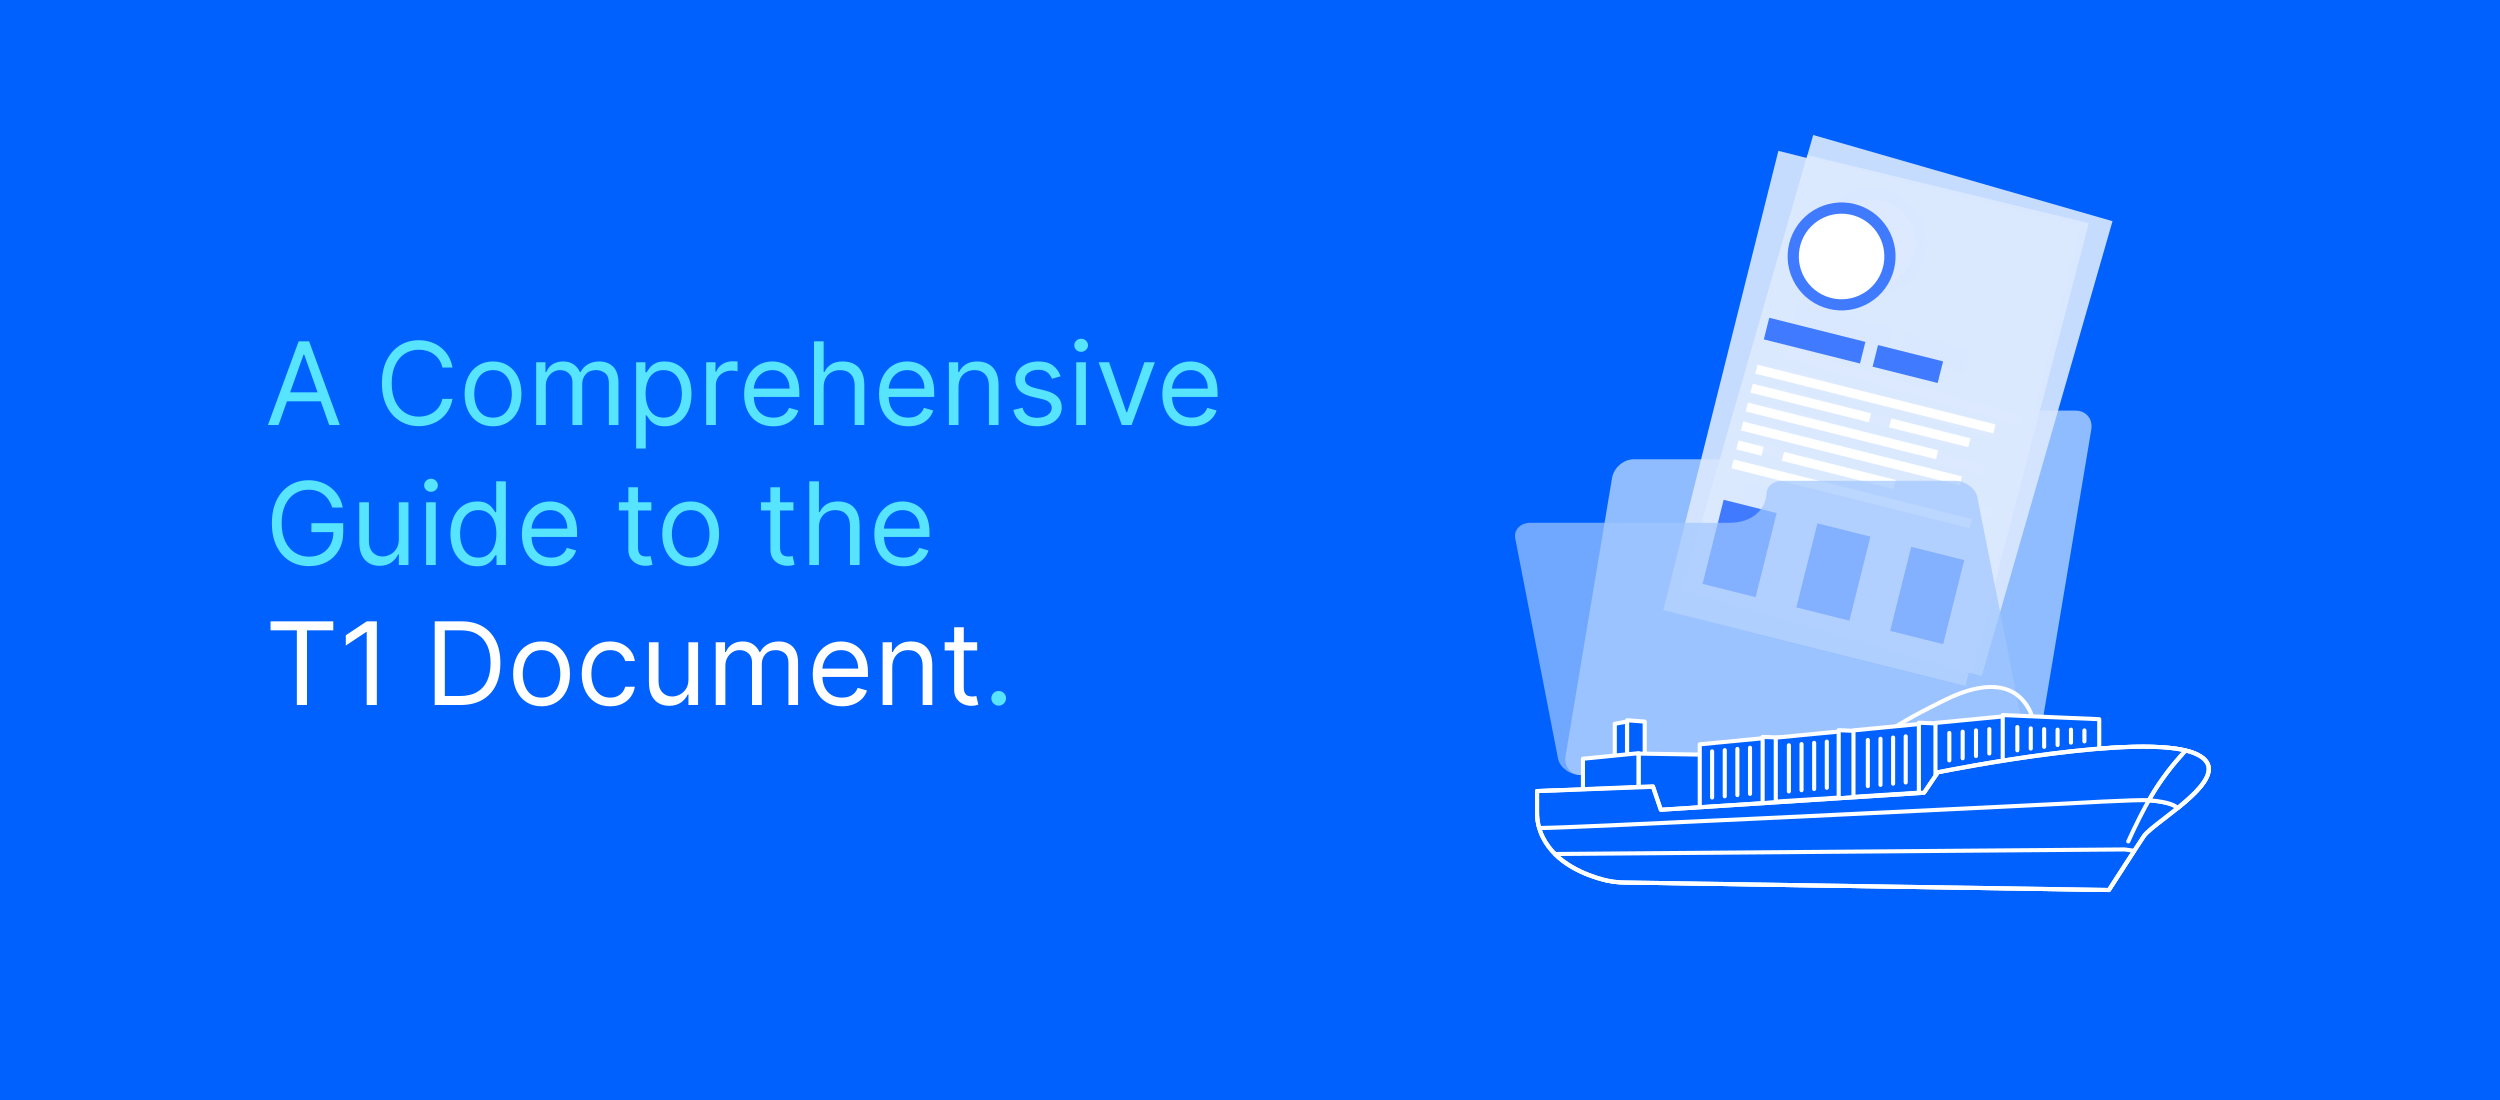 <svg xmlns="http://www.w3.org/2000/svg" width="1000" height="440" viewBox="0 0 1000 440" fill="none"><rect width="1000" height="440" fill="#0061FE"></rect><path d="M111.423 170H107.176L119.46 136.545H123.642L135.926 170H131.679L121.682 141.838H121.42L111.423 170ZM112.991 156.932H130.111V160.526H112.991V156.932ZM180.995 147H176.944C176.704 145.835 176.285 144.811 175.686 143.929C175.098 143.047 174.379 142.306 173.53 141.707C172.691 141.098 171.76 140.64 170.737 140.335C169.713 140.03 168.646 139.878 167.535 139.878C165.509 139.878 163.674 140.39 162.03 141.413C160.396 142.437 159.095 143.945 158.126 145.938C157.167 147.931 156.688 150.376 156.688 153.273C156.688 156.17 157.167 158.614 158.126 160.607C159.095 162.6 160.396 164.108 162.03 165.132C163.674 166.156 165.509 166.668 167.535 166.668C168.646 166.668 169.713 166.515 170.737 166.21C171.76 165.905 172.691 165.453 173.53 164.854C174.379 164.245 175.098 163.499 175.686 162.616C176.285 161.723 176.704 160.7 176.944 159.545H180.995C180.69 161.255 180.135 162.785 179.329 164.136C178.523 165.486 177.521 166.635 176.323 167.582C175.125 168.519 173.78 169.232 172.288 169.722C170.807 170.212 169.223 170.457 167.535 170.457C164.682 170.457 162.144 169.76 159.923 168.366C157.701 166.973 155.953 164.991 154.679 162.42C153.405 159.85 152.768 156.801 152.768 153.273C152.768 149.744 153.405 146.695 154.679 144.125C155.953 141.555 157.701 139.573 159.923 138.179C162.144 136.785 164.682 136.088 167.535 136.088C169.223 136.088 170.807 136.333 172.288 136.823C173.78 137.313 175.125 138.032 176.323 138.979C177.521 139.916 178.523 141.059 179.329 142.41C180.135 143.749 180.69 145.279 180.995 147ZM197.212 170.523C194.947 170.523 192.959 169.984 191.249 168.906C189.551 167.827 188.222 166.319 187.264 164.381C186.316 162.442 185.843 160.177 185.843 157.585C185.843 154.972 186.316 152.69 187.264 150.741C188.222 148.791 189.551 147.278 191.249 146.2C192.959 145.121 194.947 144.582 197.212 144.582C199.477 144.582 201.459 145.121 203.158 146.2C204.868 147.278 206.196 148.791 207.144 150.741C208.102 152.69 208.581 154.972 208.581 157.585C208.581 160.177 208.102 162.442 207.144 164.381C206.196 166.319 204.868 167.827 203.158 168.906C201.459 169.984 199.477 170.523 197.212 170.523ZM197.212 167.06C198.932 167.06 200.348 166.619 201.459 165.737C202.57 164.854 203.392 163.695 203.926 162.257C204.459 160.82 204.726 159.262 204.726 157.585C204.726 155.908 204.459 154.345 203.926 152.897C203.392 151.449 202.57 150.278 201.459 149.385C200.348 148.492 198.932 148.045 197.212 148.045C195.491 148.045 194.075 148.492 192.965 149.385C191.854 150.278 191.032 151.449 190.498 152.897C189.964 154.345 189.698 155.908 189.698 157.585C189.698 159.262 189.964 160.82 190.498 162.257C191.032 163.695 191.854 164.854 192.965 165.737C194.075 166.619 195.491 167.06 197.212 167.06ZM214.466 170V144.909H218.19V148.83H218.517C219.04 147.49 219.884 146.45 221.049 145.71C222.214 144.958 223.614 144.582 225.247 144.582C226.902 144.582 228.28 144.958 229.38 145.71C230.491 146.45 231.357 147.49 231.977 148.83H232.239C232.881 147.534 233.845 146.504 235.13 145.742C236.415 144.969 237.956 144.582 239.753 144.582C241.996 144.582 243.831 145.285 245.258 146.69C246.684 148.084 247.398 150.256 247.398 153.207V170H243.543V153.207C243.543 151.356 243.036 150.033 242.023 149.238C241.011 148.443 239.818 148.045 238.446 148.045C236.682 148.045 235.315 148.579 234.346 149.646C233.377 150.703 232.892 152.042 232.892 153.665V170H228.972V152.815C228.972 151.389 228.509 150.24 227.583 149.369C226.657 148.487 225.465 148.045 224.006 148.045C223.004 148.045 222.067 148.312 221.196 148.846C220.336 149.379 219.639 150.12 219.105 151.067C218.582 152.004 218.321 153.088 218.321 154.318V170H214.466ZM254.446 179.409V144.909H258.171V148.895H258.628C258.911 148.459 259.303 147.904 259.804 147.229C260.316 146.543 261.046 145.933 261.993 145.399C262.952 144.855 264.248 144.582 265.881 144.582C267.994 144.582 269.856 145.111 271.468 146.167C273.079 147.223 274.337 148.721 275.241 150.659C276.145 152.598 276.597 154.884 276.597 157.52C276.597 160.177 276.145 162.48 275.241 164.43C274.337 166.368 273.085 167.871 271.484 168.938C269.883 169.995 268.037 170.523 265.946 170.523C264.335 170.523 263.044 170.256 262.075 169.722C261.106 169.178 260.36 168.562 259.837 167.876C259.314 167.179 258.911 166.602 258.628 166.145H258.301V179.409H254.446ZM258.236 157.455C258.236 159.349 258.514 161.021 259.069 162.469C259.625 163.907 260.436 165.034 261.503 165.851C262.57 166.657 263.877 167.06 265.424 167.06C267.035 167.06 268.38 166.635 269.458 165.786C270.547 164.925 271.364 163.771 271.909 162.322C272.464 160.863 272.742 159.241 272.742 157.455C272.742 155.69 272.47 154.1 271.925 152.685C271.391 151.258 270.58 150.131 269.491 149.303C268.413 148.465 267.057 148.045 265.424 148.045C263.855 148.045 262.538 148.443 261.471 149.238C260.403 150.022 259.597 151.122 259.053 152.538C258.508 153.942 258.236 155.581 258.236 157.455ZM282.478 170V144.909H286.202V148.699H286.463C286.921 147.457 287.748 146.45 288.946 145.677C290.144 144.904 291.495 144.517 292.998 144.517C293.281 144.517 293.635 144.522 294.059 144.533C294.484 144.544 294.805 144.561 295.023 144.582V148.503C294.892 148.47 294.593 148.421 294.125 148.356C293.667 148.28 293.183 148.241 292.671 148.241C291.451 148.241 290.362 148.497 289.404 149.009C288.456 149.51 287.705 150.207 287.15 151.1C286.605 151.982 286.333 152.99 286.333 154.122V170H282.478ZM309.349 170.523C306.931 170.523 304.846 169.989 303.093 168.922C301.35 167.844 300.005 166.341 299.058 164.413C298.121 162.475 297.653 160.221 297.653 157.651C297.653 155.08 298.121 152.815 299.058 150.855C300.005 148.884 301.323 147.348 303.011 146.249C304.71 145.138 306.692 144.582 308.957 144.582C310.264 144.582 311.554 144.8 312.828 145.236C314.103 145.671 315.262 146.379 316.308 147.359C317.353 148.329 318.186 149.614 318.807 151.214C319.428 152.815 319.738 154.786 319.738 157.128V158.761H300.397V155.429H315.818C315.818 154.013 315.535 152.75 314.968 151.639C314.413 150.528 313.618 149.652 312.583 149.009C311.56 148.367 310.351 148.045 308.957 148.045C307.422 148.045 306.093 148.427 304.971 149.189C303.86 149.94 303.006 150.92 302.407 152.129C301.808 153.338 301.508 154.634 301.508 156.017V158.239C301.508 160.134 301.835 161.74 302.488 163.058C303.153 164.364 304.073 165.361 305.249 166.047C306.425 166.722 307.792 167.06 309.349 167.06C310.362 167.06 311.277 166.918 312.093 166.635C312.921 166.341 313.634 165.905 314.233 165.328C314.832 164.74 315.295 164.01 315.622 163.139L319.346 164.185C318.954 165.448 318.295 166.559 317.37 167.517C316.444 168.464 315.301 169.205 313.939 169.739C312.578 170.261 311.048 170.523 309.349 170.523ZM329.458 154.906V170H325.603V136.545H329.458V148.83H329.784C330.373 147.534 331.255 146.504 332.431 145.742C333.618 144.969 335.197 144.582 337.168 144.582C338.878 144.582 340.375 144.925 341.66 145.612C342.945 146.287 343.942 147.327 344.65 148.732C345.368 150.125 345.728 151.901 345.728 154.057V170H341.873V154.318C341.873 152.325 341.355 150.784 340.321 149.695C339.297 148.595 337.876 148.045 336.057 148.045C334.794 148.045 333.661 148.312 332.659 148.846C331.668 149.379 330.884 150.158 330.307 151.182C329.741 152.205 329.458 153.447 329.458 154.906ZM363.3 170.523C360.883 170.523 358.797 169.989 357.044 168.922C355.301 167.844 353.956 166.341 353.009 164.413C352.073 162.475 351.604 160.221 351.604 157.651C351.604 155.08 352.073 152.815 353.009 150.855C353.956 148.884 355.274 147.348 356.962 146.249C358.661 145.138 360.643 144.582 362.908 144.582C364.215 144.582 365.506 144.8 366.78 145.236C368.054 145.671 369.214 146.379 370.259 147.359C371.305 148.329 372.138 149.614 372.758 151.214C373.379 152.815 373.689 154.786 373.689 157.128V158.761H354.349V155.429H369.769C369.769 154.013 369.486 152.75 368.92 151.639C368.364 150.528 367.569 149.652 366.535 149.009C365.511 148.367 364.302 148.045 362.908 148.045C361.373 148.045 360.044 148.427 358.922 149.189C357.812 149.94 356.957 150.92 356.358 152.129C355.759 153.338 355.459 154.634 355.459 156.017V158.239C355.459 160.134 355.786 161.74 356.439 163.058C357.104 164.364 358.024 165.361 359.2 166.047C360.376 166.722 361.743 167.06 363.3 167.06C364.313 167.06 365.228 166.918 366.045 166.635C366.872 166.341 367.586 165.905 368.184 165.328C368.783 164.74 369.246 164.01 369.573 163.139L373.297 164.185C372.905 165.448 372.247 166.559 371.321 167.517C370.395 168.464 369.252 169.205 367.89 169.739C366.529 170.261 364.999 170.523 363.3 170.523ZM383.409 154.906V170H379.554V144.909H383.278V148.83H383.605C384.193 147.555 385.086 146.532 386.284 145.759C387.482 144.974 389.028 144.582 390.923 144.582C392.622 144.582 394.108 144.931 395.383 145.628C396.657 146.314 397.648 147.359 398.356 148.764C399.064 150.158 399.417 151.922 399.417 154.057V170H395.562V154.318C395.562 152.347 395.05 150.812 394.027 149.712C393.003 148.601 391.598 148.045 389.812 148.045C388.582 148.045 387.482 148.312 386.513 148.846C385.554 149.379 384.797 150.158 384.242 151.182C383.687 152.205 383.409 153.447 383.409 154.906ZM424.235 150.528L420.772 151.509C420.554 150.931 420.233 150.371 419.808 149.826C419.394 149.271 418.828 148.813 418.109 148.454C417.39 148.094 416.47 147.915 415.348 147.915C413.813 147.915 412.533 148.269 411.51 148.977C410.497 149.674 409.99 150.561 409.99 151.639C409.99 152.598 410.339 153.354 411.036 153.91C411.733 154.465 412.822 154.928 414.303 155.298L418.027 156.213C420.271 156.758 421.942 157.591 423.042 158.712C424.142 159.823 424.692 161.255 424.692 163.009C424.692 164.446 424.278 165.731 423.451 166.864C422.634 167.996 421.49 168.889 420.02 169.543C418.55 170.196 416.84 170.523 414.891 170.523C412.332 170.523 410.214 169.967 408.537 168.857C406.859 167.746 405.798 166.123 405.351 163.989L409.01 163.074C409.359 164.424 410.018 165.437 410.987 166.112C411.967 166.787 413.247 167.125 414.826 167.125C416.623 167.125 418.049 166.744 419.105 165.982C420.173 165.208 420.706 164.283 420.706 163.205C420.706 162.333 420.401 161.604 419.792 161.016C419.182 160.417 418.245 159.97 416.982 159.676L412.8 158.696C410.502 158.152 408.814 157.308 407.736 156.164C406.669 155.01 406.135 153.567 406.135 151.835C406.135 150.42 406.533 149.167 407.328 148.078C408.134 146.989 409.228 146.134 410.611 145.513C412.005 144.893 413.584 144.582 415.348 144.582C417.831 144.582 419.781 145.127 421.196 146.216C422.623 147.305 423.636 148.742 424.235 150.528ZM430.495 170V144.909H434.35V170H430.495ZM432.455 140.727C431.704 140.727 431.056 140.471 430.512 139.96C429.978 139.448 429.711 138.832 429.711 138.114C429.711 137.395 429.978 136.78 430.512 136.268C431.056 135.756 431.704 135.5 432.455 135.5C433.207 135.5 433.849 135.756 434.383 136.268C434.927 136.78 435.2 137.395 435.2 138.114C435.2 138.832 434.927 139.448 434.383 139.96C433.849 140.471 433.207 140.727 432.455 140.727ZM461.928 144.909L452.65 170H448.729L439.451 144.909H443.633L450.559 164.903H450.82L457.746 144.909H461.928ZM476.638 170.523C474.221 170.523 472.135 169.989 470.382 168.922C468.639 167.844 467.294 166.341 466.347 164.413C465.41 162.475 464.942 160.221 464.942 157.651C464.942 155.08 465.41 152.815 466.347 150.855C467.294 148.884 468.612 147.348 470.3 146.249C471.999 145.138 473.981 144.582 476.246 144.582C477.553 144.582 478.843 144.8 480.118 145.236C481.392 145.671 482.551 146.379 483.597 147.359C484.642 148.329 485.475 149.614 486.096 151.214C486.717 152.815 487.027 154.786 487.027 157.128V158.761H467.686V155.429H483.107C483.107 154.013 482.824 152.75 482.257 151.639C481.702 150.528 480.907 149.652 479.873 149.009C478.849 148.367 477.64 148.045 476.246 148.045C474.711 148.045 473.382 148.427 472.26 149.189C471.15 149.94 470.295 150.92 469.696 152.129C469.097 153.338 468.797 154.634 468.797 156.017V158.239C468.797 160.134 469.124 161.74 469.777 163.058C470.442 164.364 471.362 165.361 472.538 166.047C473.714 166.722 475.081 167.06 476.638 167.06C477.651 167.06 478.566 166.918 479.382 166.635C480.21 166.341 480.923 165.905 481.522 165.328C482.121 164.74 482.584 164.01 482.911 163.139L486.635 164.185C486.243 165.448 485.584 166.559 484.659 167.517C483.733 168.464 482.59 169.205 481.228 169.739C479.867 170.261 478.337 170.523 476.638 170.523ZM132.92 203C132.561 201.9 132.087 200.915 131.499 200.043C130.922 199.161 130.231 198.41 129.425 197.789C128.63 197.168 127.726 196.695 126.713 196.368C125.7 196.041 124.589 195.878 123.381 195.878C121.399 195.878 119.596 196.39 117.974 197.413C116.351 198.437 115.061 199.945 114.102 201.938C113.144 203.931 112.665 206.376 112.665 209.273C112.665 212.17 113.149 214.614 114.119 216.607C115.088 218.6 116.4 220.108 118.055 221.132C119.711 222.156 121.573 222.668 123.642 222.668C125.559 222.668 127.247 222.259 128.706 221.442C130.176 220.615 131.32 219.45 132.136 217.947C132.964 216.433 133.378 214.652 133.378 212.605L134.619 212.866H124.557V209.273H137.298V212.866C137.298 215.622 136.71 218.018 135.534 220.054C134.369 222.09 132.757 223.67 130.699 224.791C128.652 225.902 126.299 226.457 123.642 226.457C120.68 226.457 118.077 225.76 115.834 224.366C113.601 222.973 111.859 220.991 110.607 218.42C109.365 215.85 108.744 212.801 108.744 209.273C108.744 206.626 109.098 204.247 109.806 202.134C110.525 200.011 111.538 198.203 112.844 196.711C114.151 195.219 115.698 194.076 117.484 193.281C119.27 192.486 121.235 192.088 123.381 192.088C125.145 192.088 126.789 192.355 128.314 192.888C129.849 193.411 131.216 194.157 132.414 195.126C133.623 196.085 134.63 197.234 135.436 198.573C136.242 199.902 136.797 201.377 137.102 203H132.92ZM159.526 215.741V200.909H163.382V226H159.526V221.753H159.265C158.677 223.027 157.762 224.111 156.521 225.004C155.279 225.886 153.711 226.327 151.816 226.327C150.248 226.327 148.854 225.984 147.634 225.298C146.415 224.601 145.456 223.555 144.759 222.161C144.062 220.756 143.714 218.987 143.714 216.852V200.909H147.569V216.591C147.569 218.42 148.081 219.88 149.105 220.969C150.139 222.058 151.457 222.602 153.058 222.602C154.016 222.602 154.991 222.357 155.982 221.867C156.984 221.377 157.822 220.626 158.497 219.613C159.183 218.6 159.526 217.31 159.526 215.741ZM170.442 226V200.909H174.298V226H170.442ZM172.403 196.727C171.651 196.727 171.003 196.471 170.459 195.96C169.925 195.448 169.658 194.832 169.658 194.114C169.658 193.395 169.925 192.78 170.459 192.268C171.003 191.756 171.651 191.5 172.403 191.5C173.154 191.5 173.797 191.756 174.33 192.268C174.875 192.78 175.147 193.395 175.147 194.114C175.147 194.832 174.875 195.448 174.33 195.96C173.797 196.471 173.154 196.727 172.403 196.727ZM190.833 226.523C188.742 226.523 186.896 225.995 185.295 224.938C183.694 223.871 182.442 222.368 181.538 220.43C180.634 218.48 180.182 216.177 180.182 213.52C180.182 210.884 180.634 208.598 181.538 206.659C182.442 204.721 183.7 203.223 185.312 202.167C186.923 201.111 188.786 200.582 190.898 200.582C192.532 200.582 193.822 200.855 194.77 201.399C195.728 201.933 196.458 202.543 196.959 203.229C197.47 203.904 197.868 204.459 198.151 204.895H198.478V192.545H202.333V226H198.608V222.145H198.151C197.868 222.602 197.465 223.179 196.942 223.876C196.42 224.562 195.674 225.178 194.704 225.722C193.735 226.256 192.445 226.523 190.833 226.523ZM191.356 223.06C192.902 223.06 194.209 222.657 195.276 221.851C196.343 221.034 197.155 219.907 197.71 218.469C198.265 217.021 198.543 215.349 198.543 213.455C198.543 211.581 198.271 209.942 197.726 208.538C197.182 207.122 196.376 206.022 195.309 205.238C194.242 204.443 192.924 204.045 191.356 204.045C189.722 204.045 188.361 204.465 187.272 205.303C186.194 206.131 185.382 207.258 184.838 208.685C184.304 210.1 184.037 211.69 184.037 213.455C184.037 215.241 184.31 216.863 184.854 218.322C185.41 219.771 186.226 220.925 187.305 221.786C188.394 222.635 189.744 223.06 191.356 223.06ZM220.449 226.523C218.031 226.523 215.946 225.989 214.192 224.922C212.45 223.844 211.105 222.341 210.157 220.413C209.221 218.475 208.753 216.221 208.753 213.651C208.753 211.08 209.221 208.815 210.157 206.855C211.105 204.884 212.423 203.348 214.111 202.249C215.809 201.138 217.791 200.582 220.057 200.582C221.363 200.582 222.654 200.8 223.928 201.236C225.202 201.671 226.362 202.379 227.407 203.359C228.453 204.329 229.286 205.614 229.907 207.214C230.528 208.815 230.838 210.786 230.838 213.128V214.761H211.497V211.429H226.917C226.917 210.013 226.634 208.75 226.068 207.639C225.513 206.528 224.718 205.652 223.683 205.009C222.659 204.367 221.451 204.045 220.057 204.045C218.521 204.045 217.193 204.427 216.071 205.189C214.96 205.94 214.105 206.92 213.506 208.129C212.907 209.338 212.608 210.634 212.608 212.017V214.239C212.608 216.134 212.934 217.74 213.588 219.058C214.252 220.364 215.172 221.361 216.349 222.047C217.525 222.722 218.891 223.06 220.449 223.06C221.461 223.06 222.376 222.918 223.193 222.635C224.021 222.341 224.734 221.905 225.333 221.328C225.932 220.74 226.395 220.01 226.721 219.139L230.446 220.185C230.054 221.448 229.395 222.559 228.469 223.517C227.544 224.464 226.4 225.205 225.039 225.739C223.678 226.261 222.148 226.523 220.449 226.523ZM260.552 200.909V204.176H247.549V200.909H260.552ZM251.339 194.898H255.194V218.812C255.194 219.902 255.352 220.718 255.667 221.263C255.994 221.796 256.408 222.156 256.909 222.341C257.421 222.515 257.96 222.602 258.526 222.602C258.951 222.602 259.299 222.58 259.572 222.537C259.844 222.482 260.062 222.439 260.225 222.406L261.009 225.869C260.748 225.967 260.383 226.065 259.915 226.163C259.446 226.272 258.853 226.327 258.134 226.327C257.045 226.327 255.978 226.093 254.932 225.624C253.898 225.156 253.037 224.443 252.351 223.484C251.676 222.526 251.339 221.317 251.339 219.858V194.898ZM276.274 226.523C274.009 226.523 272.022 225.984 270.312 224.906C268.613 223.827 267.285 222.319 266.326 220.381C265.379 218.442 264.905 216.177 264.905 213.585C264.905 210.972 265.379 208.69 266.326 206.741C267.285 204.791 268.613 203.278 270.312 202.2C272.022 201.121 274.009 200.582 276.274 200.582C278.539 200.582 280.521 201.121 282.22 202.2C283.93 203.278 285.259 204.791 286.206 206.741C287.164 208.69 287.644 210.972 287.644 213.585C287.644 216.177 287.164 218.442 286.206 220.381C285.259 222.319 283.93 223.827 282.22 224.906C280.521 225.984 278.539 226.523 276.274 226.523ZM276.274 223.06C277.995 223.06 279.411 222.619 280.521 221.737C281.632 220.854 282.454 219.695 282.988 218.257C283.522 216.82 283.789 215.262 283.789 213.585C283.789 211.908 283.522 210.345 282.988 208.897C282.454 207.449 281.632 206.278 280.521 205.385C279.411 204.492 277.995 204.045 276.274 204.045C274.554 204.045 273.138 204.492 272.027 205.385C270.916 206.278 270.094 207.449 269.561 208.897C269.027 210.345 268.76 211.908 268.76 213.585C268.76 215.262 269.027 216.82 269.561 218.257C270.094 219.695 270.916 220.854 272.027 221.737C273.138 222.619 274.554 223.06 276.274 223.06ZM317.378 200.909V204.176H304.375V200.909H317.378ZM308.165 194.898H312.02V218.812C312.02 219.902 312.178 220.718 312.494 221.263C312.82 221.796 313.234 222.156 313.735 222.341C314.247 222.515 314.786 222.602 315.352 222.602C315.777 222.602 316.125 222.58 316.398 222.537C316.67 222.482 316.888 222.439 317.051 222.406L317.835 225.869C317.574 225.967 317.209 226.065 316.741 226.163C316.272 226.272 315.679 226.327 314.96 226.327C313.871 226.327 312.804 226.093 311.759 225.624C310.724 225.156 309.864 224.443 309.178 223.484C308.502 222.526 308.165 221.317 308.165 219.858V194.898ZM327.571 210.906V226H323.716V192.545H327.571V204.83H327.898C328.486 203.534 329.368 202.504 330.544 201.742C331.731 200.969 333.31 200.582 335.281 200.582C336.991 200.582 338.488 200.925 339.773 201.612C341.058 202.287 342.055 203.327 342.763 204.732C343.482 206.125 343.841 207.901 343.841 210.057V226H339.986V210.318C339.986 208.325 339.469 206.784 338.434 205.695C337.41 204.595 335.989 204.045 334.17 204.045C332.907 204.045 331.775 204.312 330.773 204.846C329.782 205.379 328.998 206.158 328.42 207.182C327.854 208.205 327.571 209.447 327.571 210.906ZM361.414 226.523C358.996 226.523 356.91 225.989 355.157 224.922C353.415 223.844 352.07 222.341 351.122 220.413C350.186 218.475 349.718 216.221 349.718 213.651C349.718 211.08 350.186 208.815 351.122 206.855C352.07 204.884 353.387 203.348 355.075 202.249C356.774 201.138 358.756 200.582 361.021 200.582C362.328 200.582 363.619 200.8 364.893 201.236C366.167 201.671 367.327 202.379 368.372 203.359C369.418 204.329 370.251 205.614 370.872 207.214C371.492 208.815 371.803 210.786 371.803 213.128V214.761H352.462V211.429H367.882C367.882 210.013 367.599 208.75 367.033 207.639C366.477 206.528 365.682 205.652 364.648 205.009C363.624 204.367 362.415 204.045 361.021 204.045C359.486 204.045 358.157 204.427 357.036 205.189C355.925 205.94 355.07 206.92 354.471 208.129C353.872 209.338 353.573 210.634 353.573 212.017V214.239C353.573 216.134 353.899 217.74 354.553 219.058C355.217 220.364 356.137 221.361 357.313 222.047C358.49 222.722 359.856 223.06 361.414 223.06C362.426 223.06 363.341 222.918 364.158 222.635C364.986 222.341 365.699 221.905 366.298 221.328C366.897 220.74 367.36 220.01 367.686 219.139L371.411 220.185C371.019 221.448 370.36 222.559 369.434 223.517C368.508 224.464 367.365 225.205 366.004 225.739C364.642 226.261 363.112 226.523 361.414 226.523ZM399.479 282.261C398.673 282.261 397.981 281.973 397.404 281.396C396.827 280.818 396.538 280.127 396.538 279.321C396.538 278.515 396.827 277.824 397.404 277.246C397.981 276.669 398.673 276.381 399.479 276.381C400.285 276.381 400.976 276.669 401.553 277.246C402.13 277.824 402.419 278.515 402.419 279.321C402.419 279.855 402.283 280.345 402.011 280.791C401.749 281.238 401.395 281.597 400.949 281.869C400.513 282.131 400.023 282.261 399.479 282.261Z" fill="#57E4FF"></path><path d="M108.222 252.139V248.545H133.312V252.139H122.793V282H118.741V252.139H108.222ZM150.738 248.545V282H146.687V252.793H146.491L138.323 258.216V254.099L146.687 248.545H150.738ZM184.209 282H173.885V248.545H184.666C187.912 248.545 190.689 249.215 192.997 250.555C195.306 251.883 197.076 253.795 198.306 256.288C199.537 258.771 200.152 261.744 200.152 265.207C200.152 268.692 199.531 271.692 198.29 274.208C197.048 276.713 195.241 278.64 192.867 279.991C190.493 281.33 187.607 282 184.209 282ZM177.936 278.406H183.948C186.714 278.406 189.006 277.873 190.825 276.805C192.643 275.738 193.999 274.219 194.892 272.248C195.785 270.277 196.232 267.93 196.232 265.207C196.232 262.507 195.791 260.182 194.909 258.232C194.026 256.272 192.709 254.769 190.955 253.724C189.202 252.667 187.019 252.139 184.405 252.139H177.936V278.406ZM216.618 282.523C214.353 282.523 212.365 281.984 210.656 280.906C208.957 279.827 207.628 278.319 206.67 276.381C205.722 274.442 205.249 272.177 205.249 269.585C205.249 266.972 205.722 264.69 206.67 262.741C207.628 260.791 208.957 259.278 210.656 258.2C212.365 257.121 214.353 256.582 216.618 256.582C218.883 256.582 220.865 257.121 222.564 258.2C224.274 259.278 225.602 260.791 226.55 262.741C227.508 264.69 227.987 266.972 227.987 269.585C227.987 272.177 227.508 274.442 226.55 276.381C225.602 278.319 224.274 279.827 222.564 280.906C220.865 281.984 218.883 282.523 216.618 282.523ZM216.618 279.06C218.339 279.06 219.754 278.619 220.865 277.737C221.976 276.854 222.798 275.695 223.332 274.257C223.865 272.82 224.132 271.262 224.132 269.585C224.132 267.908 223.865 266.345 223.332 264.897C222.798 263.449 221.976 262.278 220.865 261.385C219.754 260.492 218.339 260.045 216.618 260.045C214.897 260.045 213.482 260.492 212.371 261.385C211.26 262.278 210.438 263.449 209.904 264.897C209.371 266.345 209.104 267.908 209.104 269.585C209.104 271.262 209.371 272.82 209.904 274.257C210.438 275.695 211.26 276.854 212.371 277.737C213.482 278.619 214.897 279.06 216.618 279.06ZM244.065 282.523C241.713 282.523 239.688 281.967 237.989 280.857C236.29 279.746 234.983 278.216 234.068 276.266C233.153 274.317 232.696 272.09 232.696 269.585C232.696 267.037 233.164 264.788 234.101 262.839C235.048 260.879 236.366 259.348 238.054 258.249C239.753 257.138 241.735 256.582 244 256.582C245.764 256.582 247.354 256.909 248.77 257.562C250.186 258.216 251.345 259.131 252.249 260.307C253.153 261.483 253.714 262.855 253.932 264.423H250.077C249.783 263.28 249.129 262.267 248.116 261.385C247.115 260.492 245.764 260.045 244.065 260.045C242.563 260.045 241.245 260.437 240.112 261.222C238.991 261.995 238.114 263.089 237.482 264.505C236.862 265.91 236.551 267.56 236.551 269.455C236.551 271.393 236.856 273.081 237.466 274.518C238.087 275.956 238.958 277.072 240.08 277.867C241.212 278.662 242.541 279.06 244.065 279.06C245.067 279.06 245.977 278.885 246.793 278.537C247.61 278.188 248.302 277.688 248.868 277.034C249.434 276.381 249.837 275.597 250.077 274.682H253.932C253.714 276.163 253.175 277.497 252.315 278.684C251.465 279.86 250.338 280.797 248.933 281.494C247.539 282.18 245.917 282.523 244.065 282.523ZM275.38 271.741V256.909H279.235V282H275.38V277.753H275.119C274.531 279.027 273.616 280.111 272.374 281.004C271.133 281.886 269.565 282.327 267.67 282.327C266.102 282.327 264.708 281.984 263.488 281.298C262.268 280.601 261.31 279.555 260.613 278.161C259.916 276.756 259.567 274.987 259.567 272.852V256.909H263.423V272.591C263.423 274.42 263.934 275.88 264.958 276.969C265.993 278.058 267.31 278.602 268.911 278.602C269.87 278.602 270.844 278.357 271.835 277.867C272.837 277.377 273.676 276.626 274.351 275.613C275.037 274.6 275.38 273.31 275.38 271.741ZM286.296 282V256.909H290.02V260.83H290.347C290.87 259.49 291.714 258.45 292.879 257.71C294.044 256.958 295.444 256.582 297.077 256.582C298.733 256.582 300.11 256.958 301.21 257.71C302.321 258.45 303.187 259.49 303.807 260.83H304.069C304.711 259.534 305.675 258.504 306.96 257.742C308.245 256.969 309.786 256.582 311.583 256.582C313.826 256.582 315.661 257.285 317.088 258.69C318.515 260.084 319.228 262.256 319.228 265.207V282H315.373V265.207C315.373 263.356 314.866 262.033 313.854 261.238C312.841 260.443 311.648 260.045 310.276 260.045C308.512 260.045 307.145 260.579 306.176 261.646C305.207 262.703 304.722 264.042 304.722 265.665V282H300.802V264.815C300.802 263.389 300.339 262.24 299.413 261.369C298.488 260.487 297.295 260.045 295.836 260.045C294.834 260.045 293.897 260.312 293.026 260.846C292.166 261.379 291.469 262.12 290.935 263.067C290.412 264.004 290.151 265.088 290.151 266.318V282H286.296ZM336.796 282.523C334.379 282.523 332.293 281.989 330.54 280.922C328.798 279.844 327.453 278.341 326.505 276.413C325.569 274.475 325.1 272.221 325.1 269.651C325.1 267.08 325.569 264.815 326.505 262.855C327.453 260.884 328.77 259.348 330.458 258.249C332.157 257.138 334.139 256.582 336.404 256.582C337.711 256.582 339.002 256.8 340.276 257.236C341.55 257.671 342.71 258.379 343.755 259.359C344.801 260.329 345.634 261.614 346.254 263.214C346.875 264.815 347.186 266.786 347.186 269.128V270.761H327.845V267.429H343.265C343.265 266.013 342.982 264.75 342.416 263.639C341.86 262.528 341.065 261.652 340.031 261.009C339.007 260.367 337.798 260.045 336.404 260.045C334.869 260.045 333.54 260.427 332.419 261.189C331.308 261.94 330.453 262.92 329.854 264.129C329.255 265.338 328.955 266.634 328.955 268.017V270.239C328.955 272.134 329.282 273.74 329.936 275.058C330.6 276.364 331.52 277.361 332.696 278.047C333.872 278.722 335.239 279.06 336.796 279.06C337.809 279.06 338.724 278.918 339.541 278.635C340.368 278.341 341.082 277.905 341.681 277.328C342.28 276.74 342.742 276.01 343.069 275.139L346.794 276.185C346.401 277.448 345.743 278.559 344.817 279.517C343.891 280.464 342.748 281.205 341.387 281.739C340.025 282.261 338.495 282.523 336.796 282.523ZM356.905 266.906V282H353.05V256.909H356.774V260.83H357.101C357.689 259.555 358.582 258.532 359.78 257.759C360.978 256.974 362.524 256.582 364.419 256.582C366.118 256.582 367.605 256.931 368.879 257.628C370.153 258.314 371.144 259.359 371.852 260.764C372.56 262.158 372.914 263.922 372.914 266.057V282H369.058V266.318C369.058 264.347 368.547 262.812 367.523 261.712C366.499 260.601 365.094 260.045 363.308 260.045C362.078 260.045 360.978 260.312 360.009 260.846C359.05 261.379 358.294 262.158 357.738 263.182C357.183 264.205 356.905 265.447 356.905 266.906ZM390.87 256.909V260.176H377.867V256.909H390.87ZM381.657 250.898H385.512V274.812C385.512 275.902 385.67 276.718 385.986 277.263C386.313 277.796 386.726 278.156 387.227 278.341C387.739 278.515 388.278 278.602 388.844 278.602C389.269 278.602 389.618 278.58 389.89 278.537C390.162 278.482 390.38 278.439 390.543 278.406L391.327 281.869C391.066 281.967 390.701 282.065 390.233 282.163C389.765 282.272 389.171 282.327 388.452 282.327C387.363 282.327 386.296 282.093 385.251 281.624C384.216 281.156 383.356 280.443 382.67 279.484C381.995 278.526 381.657 277.317 381.657 275.858V250.898Z" fill="white"></path><g clip-path="url(#clip0_5205_2)"><path opacity="0.9" d="M752.811 170.074C754.168 166.658 757.605 164.248 761.104 164.248H830.273C834.423 164.248 837.216 167.608 836.526 171.762L814.667 302.494C813.977 306.647 810.046 310.008 805.904 310.008H632.463C628.313 310.008 625.52 306.647 626.21 302.494L644.813 191.209C645.503 187.056 649.434 183.696 653.577 183.696H733.439C741.607 183.696 749.641 178.051 752.803 170.082L752.811 170.074Z" fill="#9FC6FF"></path><path opacity="0.9" d="M725.281 54L672.949 235.994L792.677 270.469L845.009 88.475L725.281 54Z" fill="#DCE9FF"></path><path d="M765.352 111.326C773.199 102.346 772.286 88.701 763.313 80.848C754.34 72.996 740.704 73.909 732.857 82.889C725.01 91.868 725.923 105.513 734.896 113.366C743.869 121.219 757.505 120.305 765.352 111.326Z" fill="#407BFF"></path><path d="M744.37 113.545C735.292 110.93 730.051 101.446 732.664 92.37C735.276 83.286 744.754 78.041 753.824 80.656C762.902 83.27 768.143 92.746 765.53 101.831C762.917 110.914 753.447 116.159 744.37 113.545Z" fill="white"></path><path d="M757.431 131.568L719.324 120.598L716.86 129.169L754.967 140.14L757.431 131.568Z" fill="#407BFF"></path><path d="M719.589 198.779L698.582 192.731L689.003 226.051L710.009 232.099L719.589 198.779Z" fill="#407BFF"></path><path d="M793.921 220.175L772.914 214.127L763.335 247.447L784.341 253.494L793.921 220.175Z" fill="#407BFF"></path><path d="M756.756 209.477L735.75 203.43L726.171 236.75L747.177 242.797L756.756 209.477Z" fill="#407BFF"></path><path d="M788.213 140.434L762.434 133.013L759.969 141.584L785.749 149.006L788.213 140.434Z" fill="#407BFF"></path><path d="M808.294 166.366L713.961 139.208L712.946 142.739L807.279 169.897L808.294 166.366Z" fill="white"></path><path d="M758.719 160.215L711.812 146.711L710.797 150.242L757.704 163.746L758.719 160.215Z" fill="white"></path><path d="M798.108 171.558L766.734 162.525L765.719 166.057L797.093 175.089L798.108 171.558Z" fill="white"></path><path d="M785.06 175.933L709.652 154.224L708.637 157.755L784.045 179.464L785.06 175.933Z" fill="white"></path><path d="M794.172 186.673L707.492 161.719L706.477 165.25L793.157 190.204L794.172 186.673Z" fill="white"></path><path d="M715.349 172.117L705.336 169.234L704.321 172.766L714.334 175.648L715.349 172.117Z" fill="white"></path><path d="M767.624 187.162L723.379 174.425L722.364 177.956L766.609 190.694L767.624 187.162Z" fill="white"></path><path d="M797.509 203.9L703.176 176.742L702.161 180.273L796.494 207.431L797.509 203.9Z" fill="white"></path><g style="mix-blend-mode:multiply" opacity="0.9"><path d="M722.959 62.063L672.941 235.994L788.597 269.299L835.476 89.284L722.959 62.063Z" fill="#DCE9FF"></path></g><path opacity="0.9" d="M711.348 60.344L665.332 244.041L786.174 274.355L832.19 90.658L711.348 60.344Z" fill="#DCE9FF"></path><path d="M746.026 122.027C756.761 116.839 761.259 103.926 756.075 93.184C750.891 82.443 737.986 77.941 727.252 83.129C716.518 88.317 712.019 101.23 717.204 111.972C722.388 122.713 735.292 127.215 746.026 122.027Z" fill="#407BFF"></path><path d="M753.458 105.673C755.159 96.375 749.005 87.457 739.713 85.756C730.421 84.054 721.51 90.213 719.809 99.511C718.109 108.81 724.263 117.727 733.555 119.429C742.847 121.13 751.758 114.972 753.458 105.673Z" fill="white"></path><path d="M746.159 136.755L707.695 127.108L705.529 135.76L743.992 145.407L746.159 136.755Z" fill="#407BFF"></path><path d="M710.66 205.23L689.457 199.912L681.034 233.543L702.237 238.861L710.66 205.23Z" fill="#407BFF"></path><path d="M785.683 224.047L764.48 218.729L756.057 252.361L777.26 257.678L785.683 224.047Z" fill="#407BFF"></path><path d="M748.171 214.647L726.969 209.329L718.546 242.96L739.749 248.278L748.171 214.647Z" fill="#407BFF"></path><path d="M777.231 144.552L751.211 138.026L749.044 146.678L775.064 153.204L777.231 144.552Z" fill="#407BFF"></path><path d="M798.199 169.771L702.984 145.892L702.092 149.456L797.306 173.336L798.199 169.771Z" fill="white"></path><path d="M748.435 165.344L701.09 153.47L700.197 157.034L747.542 168.908L748.435 165.344Z" fill="white"></path><path d="M788.198 175.322L756.531 167.38L755.639 170.944L787.306 178.886L788.198 175.322Z" fill="white"></path><path d="M775.304 180.132L699.191 161.043L698.299 164.607L774.411 183.696L775.304 180.132Z" fill="white"></path><path d="M784.783 190.558L697.293 168.615L696.4 172.179L783.89 194.122L784.783 190.558Z" fill="white"></path><path d="M705.505 178.73L695.398 176.195L694.506 179.759L704.612 182.294L705.505 178.73Z" fill="white"></path><path d="M758.264 191.963L713.605 180.763L712.713 184.327L757.371 195.527L758.264 191.963Z" fill="white"></path><path d="M788.718 207.648L693.504 183.769L692.611 187.333L787.826 211.213L788.718 207.648Z" fill="white"></path><g style="mix-blend-mode:multiply" opacity="0.7"><path d="M706.616 197.365C706.757 194.42 709.339 192.332 712.838 192.332H782.007C786.157 192.332 790.151 195.237 790.928 198.817L811.68 303.515C812.464 307.095 809.734 310 805.584 310H632.143C627.993 310 623.999 307.095 623.223 303.515L606.134 215.595C605.35 212.015 608.08 209.11 612.231 209.11H692.093C700.261 209.11 706.287 204.242 706.624 197.365H706.616Z" fill="#9FC6FF"></path></g></g><path d="M798.941 353.164C795.461 353.164 791.112 351.594 786.658 348.647C782.106 345.636 777.157 337.708 772.374 330.043C768.49 323.822 764.827 317.947 762.069 315.941C757.03 312.271 755.106 313.582 750.89 316.445C750.28 316.86 749.63 317.303 748.926 317.756C744.84 320.4 740.671 319.831 738.343 318.538C736.986 317.785 736.221 316.784 736.239 315.793C736.56 299.606 763.296 286.358 777.659 279.244C794.386 270.956 806.774 272.533 812.542 283.685C818.325 294.869 804.63 320.93 803.049 323.865C801.41 326.906 802.879 331.595 804.298 336.127C805.554 340.139 806.853 344.289 806.146 347.649C805.644 350.038 804.305 351.738 802.269 352.573C801.291 352.973 800.168 353.171 798.941 353.171V353.164ZM756.81 312.062C758.553 312.062 760.513 312.782 763.036 314.616C766.05 316.809 769.801 322.817 773.768 329.175C778.24 336.343 783.312 344.465 787.564 347.278C793.057 350.913 798.454 352.354 801.645 351.05C803.175 350.423 804.146 349.166 804.54 347.307C805.157 344.364 803.922 340.424 802.731 336.609C801.212 331.754 799.638 326.729 801.605 323.084C807.189 312.717 815.47 292.906 811.084 284.431C805.716 274.053 794.411 272.768 778.388 280.706C764.336 287.669 738.181 300.629 737.881 315.822C737.877 316.046 738.213 316.589 739.141 317.104C741.223 318.261 744.783 318.484 748.031 316.38C748.724 315.934 749.363 315.498 749.966 315.091C752.435 313.412 754.424 312.062 756.81 312.062Z" fill="white"></path><path d="M614.816 324.912V316.43L695.101 314.369L698.256 321.184L769.611 317.1L775.148 308.909C775.148 308.909 856.267 292.419 877.78 301.305C897.074 309.276 861.616 328.381 857.505 334.522C853.394 340.664 843.55 355.997 843.55 355.997L649.328 352.986C646.722 352.932 644.137 352.586 641.643 351.949C634.785 350.191 622.397 345.631 617.09 334.868C615.538 331.724 614.816 328.327 614.816 324.912Z" fill="#0061FE"></path><path d="M843.557 356.819H843.542L649.32 353.808C646.638 353.754 643.989 353.393 641.444 352.745C634.412 350.944 621.804 346.276 616.361 335.236C614.794 332.059 614 328.59 614 324.92V316.437C614 315.994 614.354 315.63 614.801 315.619L695.086 313.559C695.426 313.559 695.714 313.739 695.852 314.034L698.772 320.342L769.163 316.311L774.473 308.459C774.592 308.282 774.779 308.156 774.989 308.113C778.31 307.436 856.602 291.673 878.097 300.556C881.837 302.101 883.909 304.208 884.259 306.823C885.147 313.462 874.686 321.53 866.283 328.01C862.486 330.939 859.205 333.467 858.19 334.984C854.133 341.049 844.344 356.293 844.246 356.448C844.095 356.682 843.835 356.826 843.553 356.826L843.557 356.819ZM615.642 317.229V324.912C615.642 328.331 616.379 331.558 617.833 334.508C622.988 344.961 635.095 349.424 641.852 351.157C644.274 351.776 646.797 352.118 649.349 352.169L843.109 355.173C844.661 352.756 853.119 339.605 856.826 334.069C857.988 332.329 861.208 329.847 865.28 326.706C872.925 320.81 883.396 312.734 882.631 307.032C882.364 305.04 880.628 303.369 877.469 302.061C857.122 293.654 781.306 308.516 775.642 309.647L770.293 317.557C770.148 317.77 769.914 317.903 769.657 317.917L698.302 322.002C697.981 322.024 697.653 321.833 697.512 321.527L694.581 315.201L615.635 317.229H615.642Z" fill="white"></path><path d="M657.881 314.221H650.828V288.106L657.881 288.629V314.221Z" fill="#0061FE"></path><path d="M657.876 315.042H650.823C650.368 315.042 650.004 314.675 650.004 314.224V288.106C650.004 287.879 650.098 287.66 650.267 287.505C650.433 287.35 650.657 287.271 650.888 287.289L657.941 287.811C658.371 287.843 658.703 288.2 658.703 288.629V314.224C658.703 314.678 658.335 315.042 657.884 315.042H657.876ZM651.646 313.403H657.057V289.389L651.646 288.989V313.403Z" fill="white"></path><path d="M645.91 289.515L650.808 288.611V314.931H645.91V289.515Z" fill="#0061FE"></path><path d="M650.804 315.754H645.909C645.454 315.754 645.09 315.387 645.09 314.937V289.521C645.09 289.125 645.371 288.786 645.761 288.714L650.656 287.81C650.894 287.767 651.143 287.832 651.331 287.986C651.519 288.141 651.627 288.372 651.627 288.617V314.937C651.627 315.39 651.259 315.754 650.807 315.754H650.804ZM646.729 314.115H649.981V289.6L646.729 290.202V314.119V314.115Z" fill="white"></path><path d="M687.449 327.337H655.461V301.432L687.449 301.958V327.337Z" fill="#0061FE"></path><path d="M687.452 328.157H655.464C655.009 328.157 654.645 327.79 654.645 327.339V301.434C654.645 301.214 654.731 301.005 654.89 300.85C655.045 300.695 655.244 300.605 655.478 300.616L687.467 301.142C687.914 301.149 688.275 301.513 688.275 301.96V327.343C688.275 327.797 687.907 328.161 687.456 328.161L687.452 328.157ZM656.283 326.518H686.629V302.763L656.283 302.266V326.522V326.518Z" fill="white"></path><path d="M633.18 303.496L655.39 301.292V327.727H633.18V303.496Z" fill="#0061FE"></path><path d="M655.385 328.544H633.175C632.72 328.544 632.355 328.177 632.355 327.726V303.496C632.355 303.074 632.677 302.721 633.095 302.682L655.305 300.477C655.536 300.456 655.767 300.531 655.937 300.686C656.11 300.841 656.208 301.061 656.208 301.295V327.73C656.208 328.184 655.84 328.548 655.388 328.548L655.385 328.544ZM633.998 326.905H654.565V302.192L633.998 304.234V326.901V326.905Z" fill="white"></path><path d="M705.544 321.681L679.895 323.323V297.727L705.544 295.253V321.681Z" fill="#0061FE"></path><path d="M679.901 324.145C679.692 324.145 679.493 324.066 679.338 323.922C679.172 323.767 679.078 323.551 679.078 323.324V297.728C679.078 297.307 679.399 296.954 679.822 296.914L705.472 294.436C705.703 294.415 705.93 294.49 706.103 294.645C706.273 294.8 706.374 295.02 706.374 295.25V321.678C706.374 322.11 706.038 322.467 705.605 322.496L679.955 324.138C679.955 324.138 679.919 324.138 679.901 324.138V324.145ZM680.72 298.474V322.453L704.728 320.915V296.158L680.72 298.478V298.474Z" fill="white"></path><path d="M684.847 319.823C684.392 319.823 684.027 319.455 684.027 319.005V300.541C684.027 300.087 684.396 299.724 684.847 299.724C685.298 299.724 685.666 300.091 685.666 300.541V319.005C685.666 319.459 685.298 319.823 684.847 319.823Z" fill="white"></path><path d="M689.901 319.339C689.447 319.339 689.082 318.972 689.082 318.522V300.058C689.082 299.604 689.45 299.24 689.901 299.24C690.353 299.24 690.721 299.608 690.721 300.058V318.522C690.721 318.976 690.353 319.339 689.901 319.339Z" fill="white"></path><path d="M694.952 318.854C694.497 318.854 694.133 318.487 694.133 318.036V299.573C694.133 299.119 694.501 298.755 694.952 298.755C695.403 298.755 695.772 299.122 695.772 299.573V318.036C695.772 318.49 695.403 318.854 694.952 318.854Z" fill="white"></path><path d="M700.007 318.373C699.552 318.373 699.188 318.005 699.188 317.555V299.091C699.188 298.637 699.556 298.273 700.007 298.273C700.458 298.273 700.826 298.641 700.826 299.091V317.555C700.826 318.009 700.458 318.373 700.007 318.373Z" fill="white"></path><path d="M705.062 322.198V294.747L741.278 296.303V319.885L705.062 322.201V322.198Z" fill="#0061FE"></path><path d="M705.053 323.018C704.844 323.018 704.646 322.939 704.49 322.795C704.324 322.64 704.23 322.424 704.23 322.197V294.746C704.23 294.523 704.321 294.31 704.483 294.156C704.646 294.001 704.862 293.918 705.086 293.929L741.301 295.485C741.742 295.503 742.088 295.863 742.088 296.302V319.885C742.088 320.317 741.752 320.673 741.319 320.702L705.104 323.018C705.104 323.018 705.068 323.018 705.05 323.018H705.053ZM705.873 295.604V321.325L740.446 319.117V297.088L705.873 295.604Z" fill="white"></path><path d="M735.962 319.005L710.312 320.647V295.052L735.962 292.577V319.005Z" fill="#0061FE"></path><path d="M710.311 321.469C710.102 321.469 709.903 321.389 709.748 321.245C709.582 321.091 709.488 320.874 709.488 320.647V295.052C709.488 294.63 709.81 294.277 710.232 294.238L735.882 291.759C736.113 291.738 736.34 291.814 736.513 291.968C736.683 292.123 736.784 292.343 736.784 292.574V319.001C736.784 319.434 736.448 319.79 736.015 319.819L710.365 321.462C710.365 321.462 710.329 321.462 710.311 321.462V321.469ZM711.131 295.797V319.776L735.138 318.238V293.481L711.131 295.801V295.797Z" fill="white"></path><path d="M715.558 317.389C715.103 317.389 714.738 317.022 714.738 316.572V298.108C714.738 297.654 715.106 297.29 715.558 297.29C716.009 297.29 716.377 297.657 716.377 298.108V316.572C716.377 317.025 716.009 317.389 715.558 317.389Z" fill="white"></path><path d="M720.616 316.906C720.161 316.906 719.797 316.538 719.797 316.088V297.624C719.797 297.17 720.165 296.807 720.616 296.807C721.067 296.807 721.436 297.174 721.436 297.624V316.088C721.436 316.542 721.067 316.906 720.616 316.906Z" fill="white"></path><path d="M725.663 316.422C725.208 316.422 724.844 316.055 724.844 315.605V297.141C724.844 296.687 725.212 296.323 725.663 296.323C726.114 296.323 726.483 296.691 726.483 297.141V315.605C726.483 316.059 726.114 316.422 725.663 316.422Z" fill="white"></path><path d="M730.722 315.937C730.267 315.937 729.902 315.57 729.902 315.119V296.656C729.902 296.202 730.271 295.838 730.722 295.838C731.173 295.838 731.541 296.205 731.541 296.656V315.119C731.541 315.573 731.173 315.937 730.722 315.937Z" fill="white"></path><path d="M735.473 319.519V292.068L771.688 293.624V317.207L735.473 319.523V319.519Z" fill="#0061FE"></path><path d="M735.479 320.343C735.27 320.343 735.071 320.263 734.916 320.119C734.75 319.964 734.656 319.748 734.656 319.521V292.071C734.656 291.847 734.746 291.635 734.909 291.48C735.071 291.325 735.292 291.242 735.512 291.253L771.727 292.809C772.167 292.827 772.514 293.187 772.514 293.627V317.209C772.514 317.641 772.178 317.998 771.745 318.027L735.53 320.343C735.53 320.343 735.494 320.343 735.476 320.343H735.479ZM736.299 292.928V318.65L770.871 316.442V294.412L736.299 292.928Z" fill="white"></path><path d="M768.045 317.034L741.398 318.742V292.152L768.045 289.576V317.034Z" fill="#0061FE"></path><path d="M741.389 319.559C741.18 319.559 740.982 319.48 740.826 319.336C740.66 319.181 740.566 318.965 740.566 318.738V292.148C740.566 291.727 740.888 291.374 741.31 291.334L767.956 288.759C768.187 288.737 768.415 288.813 768.588 288.967C768.757 289.122 768.859 289.342 768.859 289.573V317.027C768.859 317.459 768.523 317.816 768.09 317.845L741.444 319.552C741.444 319.552 741.407 319.552 741.389 319.552V319.559ZM742.209 292.894V317.866L767.213 316.263V290.477L742.209 292.894Z" fill="white"></path><path d="M747.136 315.264C746.681 315.264 746.316 314.897 746.316 314.447V295.983C746.316 295.529 746.685 295.165 747.136 295.165C747.587 295.165 747.955 295.532 747.955 295.983V314.447C747.955 314.9 747.587 315.264 747.136 315.264Z" fill="white"></path><path d="M752.194 314.777C751.74 314.777 751.375 314.409 751.375 313.959V295.495C751.375 295.042 751.743 294.678 752.194 294.678C752.646 294.678 753.014 295.045 753.014 295.495V313.959C753.014 314.413 752.646 314.777 752.194 314.777Z" fill="white"></path><path d="M757.241 314.293C756.786 314.293 756.422 313.926 756.422 313.476V295.012C756.422 294.558 756.79 294.194 757.241 294.194C757.692 294.194 758.061 294.562 758.061 295.012V313.476C758.061 313.93 757.692 314.293 757.241 314.293Z" fill="white"></path><path d="M762.284 313.812C761.829 313.812 761.465 313.445 761.465 312.994V294.531C761.465 294.077 761.833 293.713 762.284 293.713C762.735 293.713 763.104 294.08 763.104 294.531V312.994C763.104 313.448 762.735 313.812 762.284 313.812Z" fill="white"></path><path d="M767.555 317.551V289.073L805.138 290.687V315.148L767.555 317.551Z" fill="#0061FE"></path><path d="M767.553 318.372C767.344 318.372 767.146 318.293 766.99 318.149C766.824 317.994 766.73 317.778 766.73 317.551V289.073C766.73 288.85 766.821 288.638 766.983 288.483C767.146 288.328 767.366 288.245 767.586 288.256L805.169 289.87C805.61 289.888 805.956 290.248 805.956 290.687V315.148C805.956 315.581 805.62 315.937 805.187 315.966L767.604 318.368C767.604 318.368 767.568 318.368 767.55 318.368L767.553 318.372ZM768.373 289.931V316.683L804.314 314.385V291.476L768.373 289.931Z" fill="white"></path><path d="M801.569 314.752L774.18 316.51V289.178L801.569 286.53V314.752Z" fill="#0061FE"></path><path d="M774.186 317.325C773.977 317.325 773.778 317.246 773.623 317.102C773.457 316.947 773.363 316.731 773.363 316.504V289.172C773.363 288.751 773.685 288.398 774.107 288.358L801.497 285.711C801.724 285.689 801.955 285.765 802.128 285.92C802.298 286.074 802.399 286.294 802.399 286.525V314.746C802.399 315.179 802.063 315.535 801.63 315.564L774.24 317.318C774.24 317.318 774.204 317.318 774.186 317.318V317.325ZM775.006 289.918V315.632L800.753 313.983V287.432L775.006 289.918Z" fill="white"></path><path d="M779.733 304.98C779.279 304.98 778.914 304.613 778.914 304.162V293.18C778.914 292.726 779.282 292.362 779.733 292.362C780.185 292.362 780.553 292.73 780.553 293.18V304.162C780.553 304.616 780.185 304.98 779.733 304.98Z" fill="white"></path><path d="M785.069 304.126C784.615 304.126 784.25 303.759 784.25 303.309V292.668C784.25 292.214 784.618 291.851 785.069 291.851C785.521 291.851 785.889 292.218 785.889 292.668V303.309C785.889 303.762 785.521 304.126 785.069 304.126Z" fill="white"></path><path d="M790.398 303.232C789.943 303.232 789.578 302.865 789.578 302.414V292.159C789.578 291.706 789.946 291.342 790.398 291.342C790.849 291.342 791.217 291.709 791.217 292.159V302.414C791.217 302.868 790.849 303.232 790.398 303.232Z" fill="white"></path><path d="M795.733 302.21C795.279 302.21 794.914 301.842 794.914 301.392V291.649C794.914 291.195 795.282 290.831 795.733 290.831C796.185 290.831 796.553 291.198 796.553 291.649V301.392C796.553 301.846 796.185 302.21 795.733 302.21Z" fill="white"></path><path d="M801.082 315.27V286.025L839.69 287.682V312.803L801.082 315.27Z" fill="#0061FE"></path><path d="M801.089 316.088C800.879 316.088 800.681 316.009 800.526 315.865C800.359 315.71 800.266 315.494 800.266 315.267V286.022C800.266 285.799 800.356 285.586 800.518 285.431C800.681 285.277 800.901 285.197 801.121 285.205L839.729 286.861C840.17 286.879 840.516 287.24 840.516 287.679V312.799C840.516 313.232 840.181 313.588 839.748 313.617L801.139 316.084C801.139 316.084 801.103 316.084 801.085 316.084L801.089 316.088ZM801.908 286.879V314.395L838.874 312.032V288.464L801.908 286.876V286.879Z" fill="white"></path><path d="M833.765 297.379C833.31 297.379 832.945 297.011 832.945 296.561V292.159C832.945 291.706 833.313 291.342 833.765 291.342C834.216 291.342 834.584 291.709 834.584 292.159V296.561C834.584 297.015 834.216 297.379 833.765 297.379Z" fill="white"></path><path d="M828.394 297.88C827.939 297.88 827.574 297.513 827.574 297.062V291.854C827.574 291.4 827.942 291.036 828.394 291.036C828.845 291.036 829.213 291.404 829.213 291.854V297.062C829.213 297.516 828.845 297.88 828.394 297.88Z" fill="white"></path><path d="M823.034 298.824C822.579 298.824 822.215 298.456 822.215 298.006V291.854C822.215 291.4 822.583 291.036 823.034 291.036C823.485 291.036 823.854 291.404 823.854 291.854V298.006C823.854 298.46 823.485 298.824 823.034 298.824Z" fill="white"></path><path d="M817.663 299.562C817.208 299.562 816.844 299.195 816.844 298.745V291.649C816.844 291.195 817.212 290.831 817.663 290.831C818.114 290.831 818.483 291.198 818.483 291.649V298.745C818.483 299.198 818.114 299.562 817.663 299.562Z" fill="white"></path><path d="M812.308 300.244C811.853 300.244 811.488 299.876 811.488 299.426V291.343C811.488 290.889 811.856 290.525 812.308 290.525C812.759 290.525 813.127 290.893 813.127 291.343V299.426C813.127 299.88 812.759 300.244 812.308 300.244Z" fill="white"></path><path d="M806.94 300.942C806.486 300.942 806.121 300.575 806.121 300.124V290.831C806.121 290.377 806.489 290.014 806.94 290.014C807.392 290.014 807.76 290.381 807.76 290.831V300.124C807.76 300.578 807.392 300.942 806.94 300.942Z" fill="white"></path><path d="M877.78 301.305C856.267 292.419 775.148 308.909 775.148 308.909L769.611 317.1L664.322 323.907L661.189 314.726L614.816 316.43V325.017C614.816 327.088 615.084 329.155 615.657 331.162C615.856 331.86 824.845 321.498 824.845 321.498C824.845 321.498 855.18 319.733 859.555 320.093C870.247 320.975 870.929 323.317 870.929 323.32C880.585 315.54 889.797 306.265 877.784 301.301L877.78 301.305Z" fill="#0061FE"></path><path d="M617.032 332.009C615.047 332.009 614.993 331.829 614.87 331.39C614.292 329.362 614 327.218 614 325.021V316.434C614 315.995 614.35 315.631 614.791 315.616L661.163 313.913C661.51 313.898 661.853 314.125 661.972 314.467L664.903 323.055L769.163 316.312L774.473 308.456C774.592 308.279 774.779 308.153 774.989 308.11C778.31 307.433 856.602 291.67 878.097 300.553C881.808 302.084 883.876 304.173 884.252 306.759C885.039 312.198 878.22 318.509 871.445 323.966C871.228 324.142 870.932 324.193 870.669 324.106C870.441 324.031 870.257 323.858 870.171 323.638C870.069 323.494 868.633 321.671 859.49 320.919C855.223 320.566 825.198 322.305 824.895 322.323C824.365 322.349 772.043 324.942 720.368 327.42C690.018 328.875 665.827 330.003 648.465 330.777C638.156 331.235 630.171 331.573 624.735 331.779C620.761 331.93 618.422 332.016 617.032 332.016V332.009ZM616.299 330.385H616.382C626.457 330.385 755.905 324.099 824.809 320.681C826.043 320.609 855.241 318.916 859.627 319.28C867.052 319.892 869.936 321.207 871.051 322.172C876.523 317.713 883.284 311.514 882.631 306.986C882.346 305.012 880.61 303.355 877.473 302.062C857.125 293.655 781.309 308.517 775.646 309.648L770.296 317.558C770.155 317.767 769.921 317.9 769.668 317.918L664.379 324.726C664.011 324.744 663.668 324.524 663.549 324.171L660.611 315.57L615.642 317.223V325.021C615.642 326.869 615.863 328.67 616.299 330.385ZM870.134 323.523C870.134 323.523 870.142 323.555 870.149 323.57C870.145 323.555 870.138 323.537 870.134 323.523Z" fill="white"></path><path d="M877.787 301.306C876.809 300.902 875.705 300.549 874.488 300.247C874.106 300.153 866.179 308.708 860.523 318.415C860.198 318.97 859.88 319.532 859.562 320.097C870.254 320.98 870.933 323.321 870.933 323.325C880.588 315.545 889.8 306.269 877.787 301.306Z" fill="#0061FE"></path><path d="M870.933 324.145C870.846 324.145 870.763 324.131 870.676 324.106C870.445 324.03 870.261 323.857 870.171 323.634C870.073 323.49 868.637 321.667 859.49 320.915C859.212 320.893 858.963 320.727 858.833 320.482C858.703 320.237 858.707 319.938 858.844 319.697C859.165 319.128 859.486 318.562 859.811 318.004C862.876 312.742 866.417 308.102 868.846 305.138C873.705 299.209 874.293 299.357 874.687 299.454C875.953 299.771 877.101 300.138 878.098 300.552C881.808 302.083 883.877 304.172 884.252 306.759C885.039 312.198 878.22 318.508 871.445 323.965C871.297 324.084 871.113 324.145 870.929 324.145H870.933ZM870.138 323.537C870.138 323.537 870.146 323.558 870.146 323.566C870.146 323.555 870.138 323.548 870.138 323.537ZM860.901 319.398C867.384 320.05 869.998 321.271 871.048 322.175C876.52 317.716 883.285 311.517 882.628 306.989C882.343 305.015 880.606 303.358 877.47 302.065C876.639 301.723 875.69 301.41 874.64 301.132C873.207 302.411 866.309 310.109 861.23 318.829C861.118 319.016 861.01 319.207 860.901 319.398Z" fill="white"></path><path d="M849.88 339.774L621.973 341.593C628.037 347.655 636.44 350.613 641.649 351.945C644.147 352.583 646.727 352.932 649.334 352.983L843.556 355.994C843.556 355.994 849.18 347.237 853.699 340.307L849.88 339.771V339.774Z" fill="#0061FE"></path><path d="M843.548 356.82C843.548 356.82 843.541 356.82 843.533 356.82L649.311 353.808C646.629 353.754 643.98 353.394 641.435 352.746C635.616 351.258 627.415 348.214 621.38 342.178C621.145 341.943 621.077 341.594 621.203 341.288C621.329 340.982 621.625 340.784 621.957 340.78L849.865 338.961C849.897 338.961 849.944 338.961 849.984 338.968L853.803 339.505C854.081 339.544 854.319 339.721 854.435 339.977C854.55 340.232 854.528 340.528 854.377 340.762C849.912 347.609 844.295 356.359 844.237 356.445C844.086 356.679 843.826 356.823 843.548 356.823V356.82ZM624.029 342.401C629.96 347.541 637.609 350.073 641.846 351.157C644.268 351.777 646.792 352.119 649.344 352.169L843.104 355.174C844.172 353.509 848.511 346.763 852.301 340.946L849.818 340.596L624.029 342.401Z" fill="white"></path><path d="M851.307 337.379C851.196 337.379 851.08 337.358 850.972 337.307C850.557 337.12 850.376 336.637 850.56 336.223C853.701 329.275 856.812 323.148 859.808 318.004C863.717 311.294 868.875 304.85 872.102 301.37C872.409 301.039 872.929 301.017 873.261 301.327C873.593 301.633 873.615 302.152 873.304 302.483C870.132 305.901 865.064 312.234 861.223 318.829C858.256 323.922 855.17 330.002 852.051 336.897C851.914 337.199 851.614 337.379 851.304 337.379H851.307Z" fill="white"></path><path d="M843.557 356.819H843.542L649.32 353.808C646.638 353.754 643.989 353.393 641.444 352.745C634.412 350.944 621.804 346.276 616.361 335.236C614.794 332.059 614 328.59 614 324.92V316.437C614 315.998 614.347 315.637 614.787 315.619L661.138 313.696C661.502 313.681 661.835 313.908 661.95 314.254L664.906 323.057L769.163 316.315L774.473 308.459C774.592 308.282 774.779 308.156 774.989 308.113C778.31 307.436 856.602 291.673 878.097 300.556C881.837 302.101 883.909 304.208 884.259 306.823C885.147 313.462 874.686 321.53 866.283 328.01C862.486 330.939 859.205 333.467 858.19 334.984C854.133 341.049 844.344 356.293 844.246 356.448C844.095 356.682 843.835 356.826 843.553 356.826L843.557 356.819ZM615.642 317.219V324.912C615.642 328.331 616.379 331.558 617.833 334.508C622.988 344.961 635.095 349.424 641.852 351.157C644.274 351.776 646.797 352.118 649.349 352.169L843.109 355.173C844.661 352.756 853.119 339.605 856.826 334.069C857.988 332.329 861.208 329.847 865.28 326.706C872.925 320.81 883.396 312.734 882.631 307.032C882.364 305.04 880.628 303.369 877.469 302.061C857.122 293.654 781.306 308.516 775.642 309.647L770.293 317.557C770.152 317.766 769.917 317.899 769.665 317.917L664.376 324.725C664.011 324.75 663.665 324.52 663.546 324.167L660.586 315.349L615.639 317.215L615.642 317.219Z" fill="white"></path><defs><clipPath id="clip0_5205_2"><rect width="239" height="256" fill="white" transform="translate(606 54)"></rect></clipPath></defs></svg>